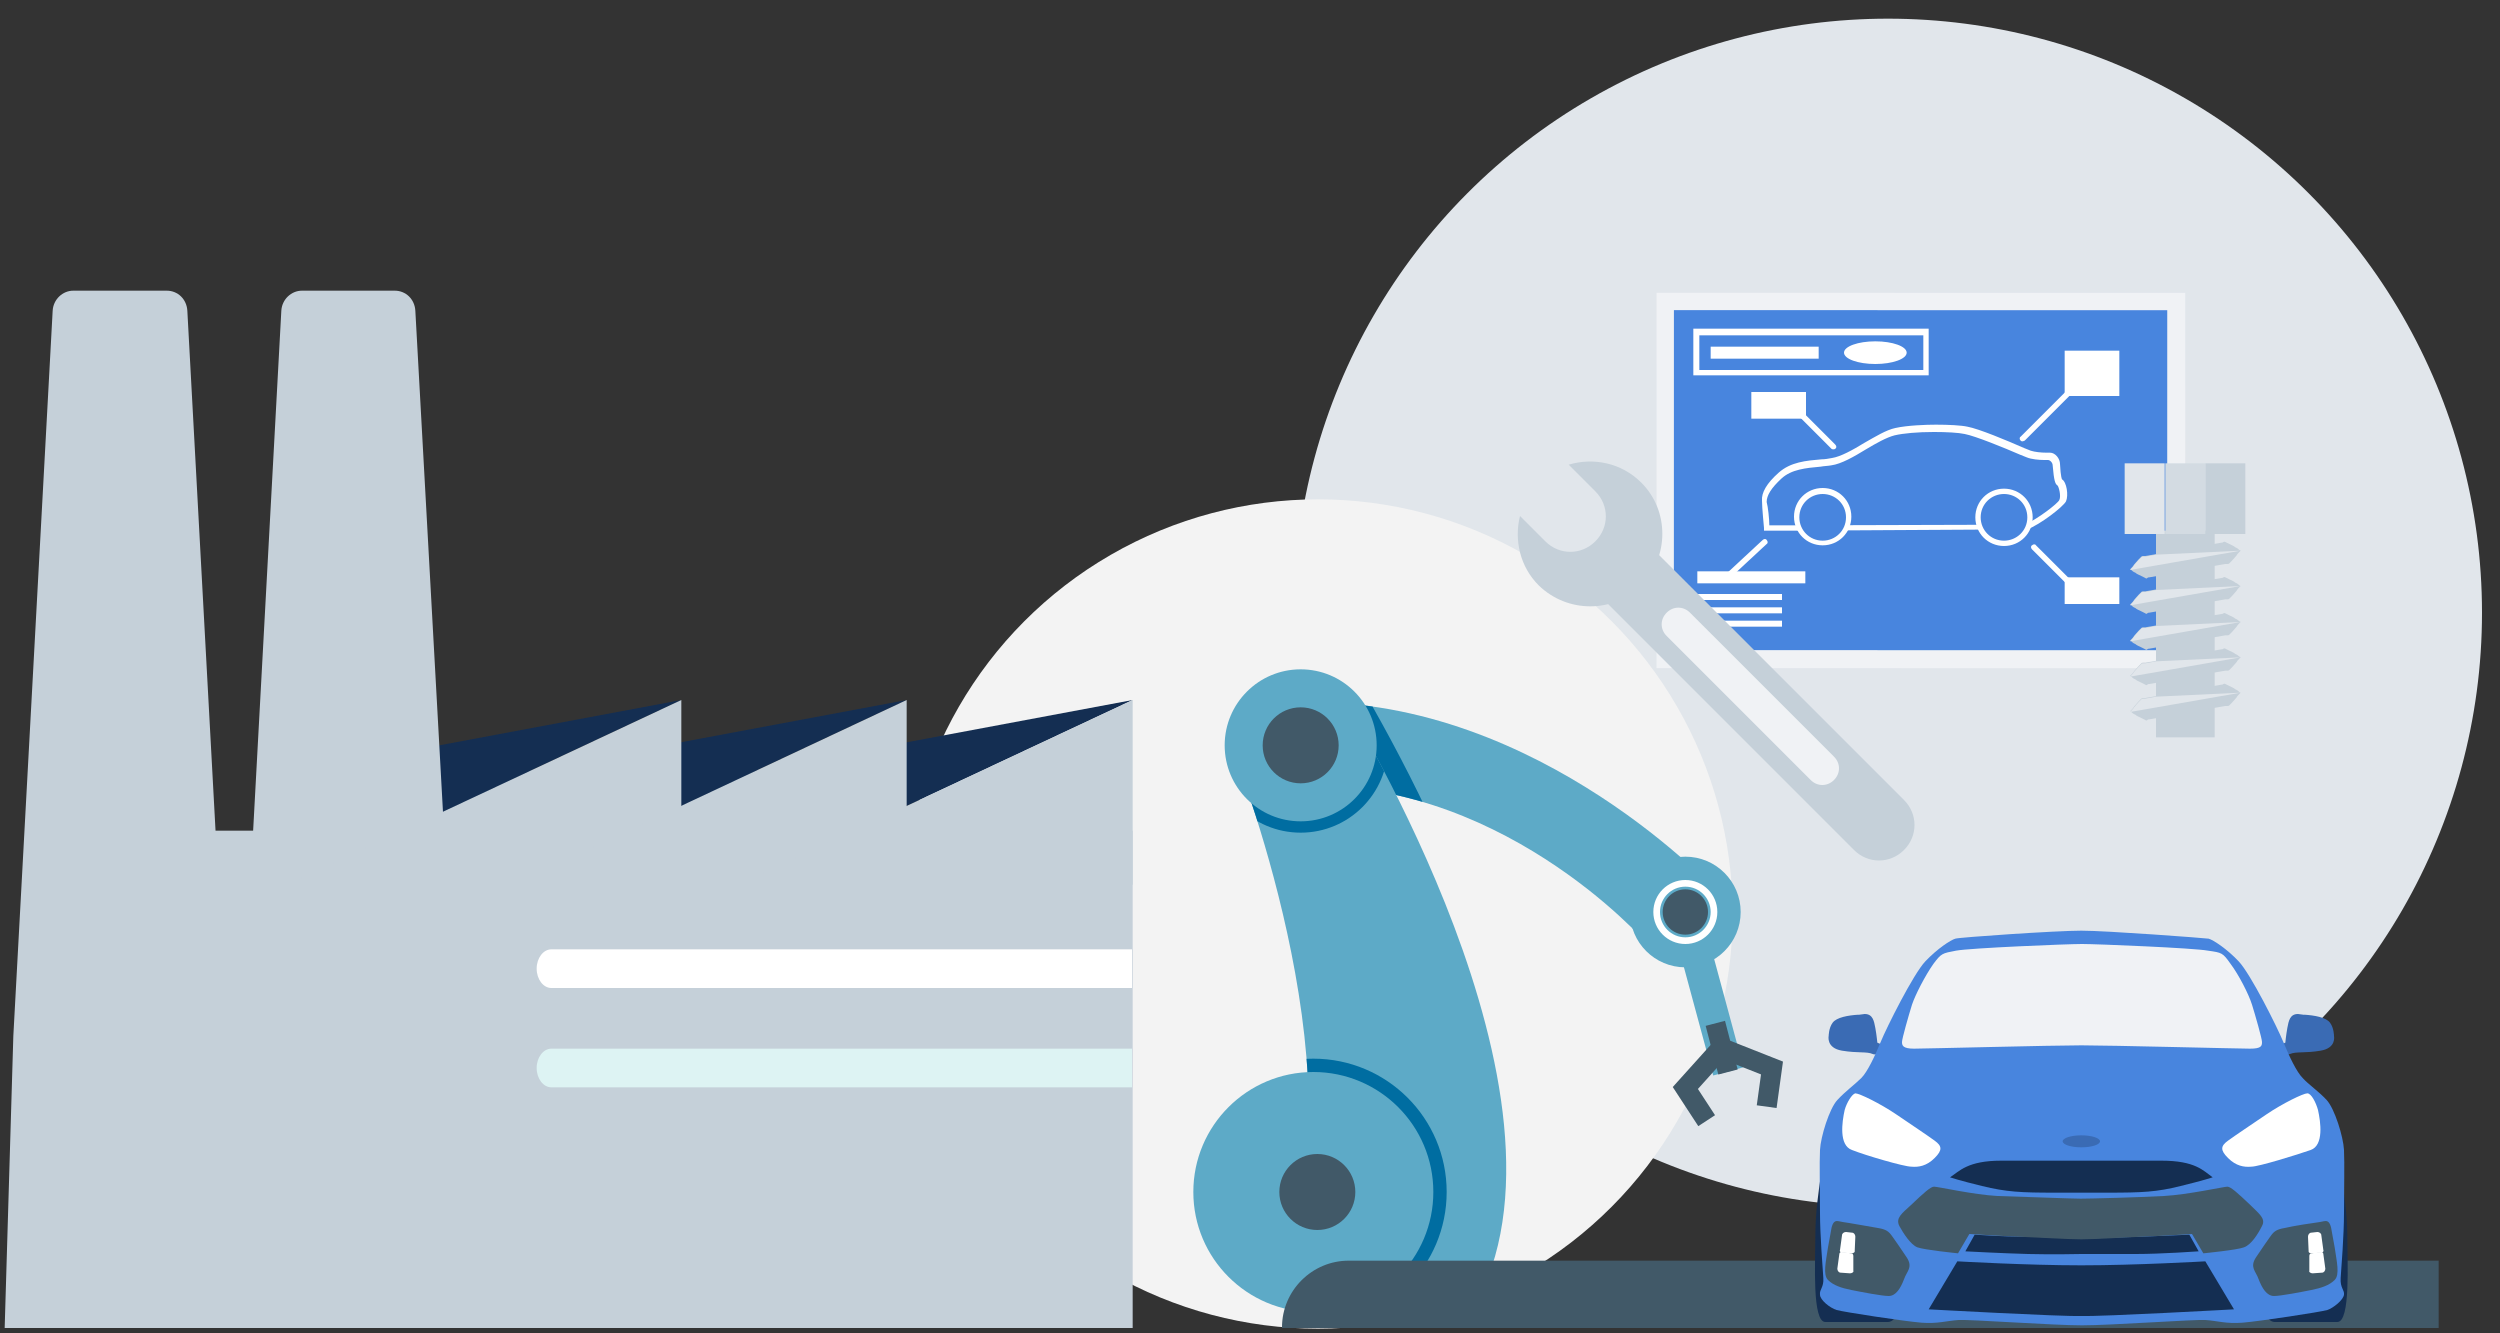 <?xml version="1.0" encoding="utf-8"?>
<!-- Generator: Adobe Illustrator 19.1.0, SVG Export Plug-In . SVG Version: 6.00 Build 0)  -->
<svg version="1.1" xmlns="http://www.w3.org/2000/svg" xmlns:xlink="http://www.w3.org/1999/xlink" x="0px" y="0px"
	 viewBox="0 0 375 200" style="enable-background:new 0 0 375 200;" xml:space="preserve">
<rect x="0" y="0" width="375" height="200" fill="#333333" stroke="none"/>
<style type="text/css">
	.st0{opacity:0.5;}
	.st1{fill:#F0F0F0;stroke:#ED1E79;stroke-width:0.5;stroke-miterlimit:10;}
	.st2{display:none;}
	.st3{display:inline;fill:#DDDDDD;}
	.st4{fill:#F3F3F3;}
	.st5{fill:#2A2E34;}
	.st6{fill:#207E8F;}
	.st7{fill:#00697A;}
	.st8{fill:#DDF3F3;}
	.st9{fill:#A2D7D4;}
	.st10{fill:#90D3F5;}
	.st11{fill:#5EA9C6;}
	.st12{fill:#3A6BB4;}
	.st13{fill:#FFFFFF;}
	.st14{fill:#D3DBE2;}
	.st15{fill:#E1E6EB;}
	.st16{fill:#C5D0D9;}
	.st17{fill:#F0F2F5;}
	.st18{fill:#142E52;}
	.st19{fill:#4885DE;}
	.st20{fill:#415968;}
	.st21{fill:#777777;}
	.st22{fill:#333333;}
	.st23{fill:#87C044;}
	.st24{fill:#487D00;}
	.st25{fill:#4B4B4B;}
	.st26{fill:#346CBC;}
	.st27{fill:#FFFFFF;stroke:#C5D0D9;stroke-width:2;stroke-linecap:round;stroke-linejoin:round;stroke-miterlimit:10;}
	.st28{fill:none;stroke:#C5D0D9;stroke-width:2;stroke-linecap:round;stroke-linejoin:round;stroke-miterlimit:10;}
	.st29{fill:none;stroke:#FFFFFF;stroke-linecap:round;stroke-linejoin:round;stroke-miterlimit:10;}
	.st30{fill:#DCE1E6;}
	.st31{fill:#5DAAC7;}
	.st32{fill:#415968;stroke:#415968;stroke-miterlimit:10;}
	.st33{fill:#80C8E8;}
	.st34{fill:#30558B;}
	.st35{clip-path:url(#SVGID_2_);fill:#415968;}
	.st36{clip-path:url(#SVGID_4_);fill:#415968;}
	.st37{clip-path:url(#SVGID_6_);fill:#006DA1;}
	.st38{clip-path:url(#SVGID_8_);fill:#006DA1;}
	.st39{clip-path:url(#SVGID_10_);fill:#006DA1;}
	.st40{fill:none;stroke:#415968;stroke-width:3;stroke-miterlimit:10;}
	.st41{fill:none;stroke:#FFFFFF;stroke-miterlimit:10;}
	.st42{clip-path:url(#SVGID_12_);fill:#006DA1;}
	.st43{clip-path:url(#SVGID_14_);fill:#006DA1;}
	.st44{clip-path:url(#SVGID_16_);fill:#006DA1;}
	.st45{clip-path:url(#SVGID_18_);fill:#415968;}
	.st46{clip-path:url(#SVGID_20_);fill:#006DA1;}
	.st47{clip-path:url(#SVGID_22_);fill:#006DA1;}
	.st48{clip-path:url(#SVGID_24_);fill:#006DA1;}
</style>
<g id="Grid">
</g>
<g id="Layer_3" class="st2">
</g>
<g id="Layer_2">
	<g>
		<g>
			<g>
				<circle class="st15" cx="283.2" cy="91.9" r="89.1"/>
				<circle class="st4" cx="197.7" cy="137.1" r="62.2"/>
				<g>
					<g>
						<polygon class="st18" points="77,132.7 110.8,132.7 169.9,105 101,117.9 						"/>
						<polygon class="st18" points="32.8,132.7 43.1,132.7 102.2,105 65.9,111.8 						"/>
						<polygon class="st18" points="43.1,132.7 77,132.7 136,105 67.1,117.9 						"/>
					</g>
					<g>
						<path class="st16" d="M34,155.4H2L7.9,46.6c0.1-1.7,1.5-3,3.1-3H25c1.7,0,3,1.3,3.1,3L34,155.4z"/>
						<rect x="12.9" y="124.6" class="st16" width="157" height="74.6"/>
						<polygon class="st16" points="103.9,199.2 0.7,199.2 2,155.4 103.9,154 						"/>
						<path class="st16" d="M68.3,155.4h-32l5.9-108.8c0.1-1.7,1.5-3,3.1-3h13.9c1.7,0,3,1.3,3.1,3L68.3,155.4z"/>
						<polygon class="st16" points="43.1,132.7 102.2,105 102.2,132.7 						"/>
						<polygon class="st16" points="77,132.7 136,105 136,132.7 						"/>
						<polygon class="st16" points="110.8,132.7 169.9,105 169.9,132.7 						"/>
					</g>
					<g>
						<path class="st13" d="M169.9,148.2H82.7c-1.2,0-2.2-1.3-2.2-2.9s1-2.9,2.2-2.9h87.1V148.2z"/>
						<path class="st8" d="M169.9,163.1H82.7c-1.2,0-2.2-1.3-2.2-2.9s1-2.9,2.2-2.9h87.1V163.1z"/>
					</g>
				</g>
			</g>
			<g>
				<path class="st31" d="M193.2,118l-0.9-12.5c35.9-2.6,63.9,26.8,65,28l-10.3,7.9l3.5-3l-3.5,3.1
					C246.8,141.2,224.4,115.8,193.2,118z"/>
				<circle class="st31" cx="252.8" cy="136.8" r="8.3"/>
				
					<rect x="243.6" y="146.5" transform="matrix(0.261 0.965 -0.965 0.261 332.835 -137.147)" class="st31" width="24.8" height="4.7"/>
				<g>
					<defs>
						<path id="SVGID_19_" d="M193.2,118l-0.9-12.5c35.9-2.6,63.9,26.8,65,28l-10.3,7.9l3.5-3l-3.5,3.1
							C246.8,141.2,224.4,115.8,193.2,118z"/>
					</defs>
					<clipPath id="SVGID_2_">
						<use xlink:href="#SVGID_19_"  style="overflow:visible;"/>
					</clipPath>
					<path style="clip-path:url(#SVGID_2_);fill:#006DA1;" d="M186.7,193.3l1.8-3.4c11.7-21.7-1.7-64.5-6-74.8l-1.1-2.8l2.7-1.3
						l19.8-9.1l1.3,2.8c0.1,0.2,0.4,0.7,0.8,1.5c13.8,24.5,34.1,69.5,15.6,94.8l-1.3,1.8L186.7,193.3z"/>
				</g>
				<path class="st31" d="M202.4,106.1c1.3,2.8,38.5,63.3,16.7,93.1l-27.9-7.9c14.2-26.3-5.6-76.9-5.8-77.5L202.4,106.1z"/>
				<g>
					<defs>
						<path id="SVGID_21_" d="M202.4,106.1c1.3,2.8,38.5,63.3,16.7,93.1l-27.9-7.9c14.2-26.3-5.6-76.9-5.8-77.5L202.4,106.1z"/>
					</defs>
					<clipPath id="SVGID_4_">
						<use xlink:href="#SVGID_21_"  style="overflow:visible;"/>
					</clipPath>
					<circle style="clip-path:url(#SVGID_4_);fill:#006DA1;" cx="197" cy="178.8" r="20"/>
				</g>
				<circle class="st31" cx="197" cy="178.8" r="18"/>
				<circle class="st31" cx="197.6" cy="178.8" r="10.7"/>
				<circle class="st20" cx="197.6" cy="178.8" r="5.7"/>
				<path class="st20" d="M365.8,199.2H192.3v-0.1c0-5.5,4.5-10,10-10h163.5V199.2z"/>
				<g>
					<defs>
						<path id="SVGID_23_" d="M202.4,106.1c1.3,2.8,38.5,63.3,16.7,93.1l-27.9-7.9c14.2-26.3-5.6-76.9-5.8-77.5L202.4,106.1z"/>
					</defs>
					<clipPath id="SVGID_6_">
						<use xlink:href="#SVGID_23_"  style="overflow:visible;"/>
					</clipPath>
					<circle class="st37" cx="195.1" cy="111.8" r="13.1"/>
				</g>
				<circle class="st31" cx="195.1" cy="111.8" r="11.4"/>
				<circle class="st31" cx="195.1" cy="111.8" r="8.1"/>
				<circle class="st20" cx="195.1" cy="111.8" r="5.7"/>
				<line class="st40" x1="257.3" y1="153.5" x2="259.2" y2="160.8"/>
				<g>
					<circle class="st20" cx="252.8" cy="136.8" r="3.4"/>
					<circle class="st41" cx="252.8" cy="136.8" r="4.3"/>
				</g>
				<polyline class="st40" points="256,168.1 252.8,163.2 258.2,157.2 				"/>
				<polyline class="st40" points="265,166 265.8,160.2 258.2,157.2 				"/>
				<g>
					<path class="st18" d="M272.3,185.7c0,3.6-0.5,12.6,1.5,12.6s9.3,0,9.3,0s0.9,0.1,1.3-1s-0.6-20.2-0.6-20.2s-10.5-2.8-10.7-0.6
						C272.8,178.8,272.3,181.6,272.3,185.7z"/>
					<path class="st18" d="M352.1,185.7c0,3.6,0.5,12.6-1.5,12.6s-9.3,0-9.3,0s-0.9,0.1-1.3-1s0.6-20.2,0.6-20.2s10.5-2.8,10.7-0.6
						S352.1,181.6,352.1,185.7z"/>
					<g>
						<path class="st12" d="M345.6,152.2c1.6,0.1,3.3,0.4,3.9,1.2c0.6,0.8,0.6,2,0.6,2s0.4,1.8-2,2.2c-2.3,0.4-3.7,0.1-4.6,0.5
							s-1.9-1.2-1.9-1.2l1.2-0.5c0,0,0.1-1.1,0.3-2.2c0.2-1.1,0.4-2.1,1.6-2.1C346,152.3,345.6,152.2,345.6,152.2z"/>
					</g>
					<path class="st12" d="M278.8,152.2c-1.6,0.1-3.3,0.4-3.9,1.2c-0.6,0.8-0.6,2-0.6,2s-0.4,1.8,2,2.2s3.7,0.1,4.6,0.5
						s1.9-1.2,1.9-1.2l-1.2-0.5c0,0-0.1-1.1-0.3-2.2c-0.2-1.1-0.4-2.1-1.6-2.1C278.4,152.3,278.8,152.2,278.8,152.2z"/>
					<path class="st19" d="M312.2,139.6c3.8,0,18.4,1.1,19.1,1.2c0.7,0.2,2.7,1.5,4.5,3.4s5.8,9.9,6.7,12.1c0.9,2.2,2,4.5,2.9,5.4
						c0.9,1,2.4,2,3.6,3.3s2.5,5.5,2.6,7.5s0,6,0,9.4s-0.4,8.3-0.5,9.8c-0.1,1.5,0.6,1.8,0.5,2.5c-0.1,0.8-1.6,2-2.5,2.3
						c-1,0.3-10.2,1.7-12.7,1.9c-2.5,0.2-3.9-0.3-5.6-0.4c-1.7-0.1-14.2,0.8-18.5,0.8c-4.3,0-16.8-0.9-18.5-0.8
						c-1.7,0.1-3.2,0.6-5.6,0.4c-2.5-0.2-11.7-1.6-12.7-1.9c-1-0.3-2.5-1.5-2.5-2.3c-0.1-0.8,0.6-1.1,0.5-2.5
						c-0.1-1.5-0.5-6.5-0.5-9.8c0-3.3-0.1-7.4,0-9.4c0.1-2,1.4-6.2,2.6-7.5c1.2-1.3,2.7-2.4,3.6-3.3s2-3.2,2.9-5.4
						c0.9-2.2,4.9-10.2,6.7-12.1s3.8-3.2,4.5-3.4C293.8,140.6,308.4,139.6,312.2,139.6z"/>
					<path class="st20" d="M274.2,187.1c-0.3,2.1-0.8,4.1,0,4.9s2,1.2,3.5,1.5c1.5,0.3,4.6,0.9,5.6,0.9c1.1,0,1.8-1.2,2.3-2.5
						c0.4-1.2,1.4-1.8,0.4-3.3s-1.7-2.5-2.2-3.2c-0.5-0.7-0.9-1-2.1-1.2s-4.5-0.8-5.3-0.9c-0.8-0.1-1.5-0.7-1.8,1.6
						C274.2,187.1,274.2,187.1,274.2,187.1z"/>
					<path class="st13" d="M276.7,166.5c-0.4,1.8-0.9,5.3,1.1,6c2,0.8,7.8,2.5,8.9,2.5c1.1,0.1,2.3-0.1,3.5-1.3
						c1.2-1.2,1.1-1.8,0-2.6c-1.1-0.8-3.2-2.2-5.7-3.9s-5.6-3.2-6.2-3.2C277.8,164.1,277,165.4,276.7,166.5z"/>
					<path class="st13" d="M277.8,188l-1.5-0.1c-0.2,0-0.4-0.2-0.3-0.4l0.3-2.2c0-0.3,0.3-0.5,0.6-0.5l0.9,0.1
						c0.3,0,0.5,0.3,0.5,0.6l-0.1,2.3C278.2,187.8,278,188,277.8,188z"/>
					<path class="st13" d="M277.5,191l-1.4-0.1c-0.3,0-0.5-0.3-0.5-0.6l0.3-2.2c0-0.2,0.2-0.3,0.3-0.3l1.5,0.2
						c0.2,0,0.3,0.2,0.3,0.4v2.2C278.1,190.8,277.8,191,277.5,191z"/>
					<path class="st20" d="M350.2,187.1c0.3,2.1,0.8,4.1,0,4.9s-2,1.2-3.5,1.5c-1.5,0.3-4.6,0.9-5.6,0.9c-1.1,0-1.8-1.2-2.3-2.5
						c-0.4-1.2-1.4-1.8-0.4-3.3s1.7-2.5,2.2-3.2s0.9-1,2.1-1.2c1.2-0.3,4.5-0.8,5.3-0.9c0.8-0.1,1.5-0.7,1.8,1.6
						C350.2,187.1,350.2,187.1,350.2,187.1z"/>
					<path class="st17" d="M312.2,156.8c4.3,0,23.7,0.5,25.3,0.5c1.7,0,1.8-0.4,1.8-1c0-0.5-1-4-1.5-5.6c-0.5-1.6-2-4.5-3.2-6.1
						c-1.2-1.7-1.3-1.7-3.4-2c-2.1-0.4-16.7-1-18.9-1s-16.8,0.6-18.9,1c-2.1,0.4-2.2,0.4-3.4,2c-1.2,1.7-2.7,4.6-3.2,6.1
						c-0.5,1.6-1.5,5.1-1.5,5.6c0,0.5,0.1,1,1.8,1C288.6,157.3,308,156.8,312.2,156.8z"/>
					<path class="st13" d="M347.7,166.5c0.4,1.8,0.9,5.3-1.1,6s-7.8,2.5-8.9,2.5c-1.1,0.1-2.3-0.1-3.5-1.3c-1.2-1.2-1.1-1.8,0-2.6
						c1.1-0.8,3.2-2.2,5.7-3.9s5.6-3.2,6.2-3.2S347.4,165.4,347.7,166.5z"/>
					<path class="st18" d="M312.2,189.8c8.1,0,18.6-0.6,18.6-0.6l4.3,7.2c0,0-19.8,1.1-22.9,1c-3,0.1-22.9-1-22.9-1l4.3-7.2
						C293.6,189.2,304.1,189.8,312.2,189.8z"/>
					<path class="st18" d="M312.2,178.9c0,0,1.3,0,3.9,0c5.3,0,7.4-0.1,11-1c3.3-0.8,4.8-1.3,4.8-1.3c-1.4-1-2.6-2.5-7.7-2.5
						s-12,0-12,0s-6.9,0-12,0s-6.3,1.6-7.7,2.5c0,0,1.5,0.5,4.8,1.3c3.7,0.9,5.8,1,11,1C311,178.9,312.2,178.9,312.2,178.9z"/>
					<path class="st13" d="M346.7,188l1.5-0.1c0.2,0,0.4-0.2,0.3-0.4l-0.3-2.2c0-0.3-0.3-0.5-0.6-0.5l-0.9,0.1
						c-0.3,0-0.5,0.3-0.5,0.6l0.1,2.3C346.3,187.8,346.4,188,346.7,188z"/>
					<path class="st13" d="M346.9,191l1.4-0.1c0.3,0,0.5-0.3,0.5-0.6l-0.3-2.2c0-0.2-0.2-0.3-0.3-0.3l-1.5,0.2
						c-0.2,0-0.3,0.2-0.3,0.4v2.2C346.3,190.8,346.6,191,346.9,191z"/>
					<path class="st18" d="M312.2,188.1c0,0,4.4,0,8.2,0c3.8,0,9.4-0.4,9.4-0.4l-1.4-2.5c0,0-4.2,0.2-7.1,0.3s-9,0.3-9,0.3
						s-6.2-0.3-9-0.3s-7.1-0.3-7.1-0.3l-1.4,2.5c0,0,5.6,0.3,9.4,0.4C307.8,188.2,312.2,188.1,312.2,188.1z"/>
					<path class="st20" d="M312.2,185.9c2.2,0,6.6-0.3,9.3-0.4s7.3-0.4,7.3-0.4l1.7,2.9c0,0,5.1-0.5,6.1-0.9c1.1-0.4,2.1-2,2.7-3.2
						c0.6-1.1-0.4-1.8-1.7-3.1c-2-1.9-3-2.8-3.5-2.8c-0.5,0-5.9,1.2-9.5,1.4c-3.6,0.2-11.1,0.4-12.5,0.4c-1.4,0-8.9-0.3-12.5-0.4
						c-3.6-0.2-8.9-1.4-9.5-1.4c-0.5,0-1.5,0.9-3.5,2.8c-1.3,1.2-2.3,1.9-1.7,3.1c0.6,1.1,1.7,2.8,2.7,3.2c1.1,0.4,6.1,0.9,6.1,0.9
						l1.7-2.9c0,0,4.6,0.3,7.3,0.4S310.1,185.9,312.2,185.9z"/>
					<ellipse class="st12" cx="312.2" cy="171.2" rx="2.8" ry="0.9"/>
				</g>
			</g>
		</g>
		<g>
			<g>
				
					<rect x="260" y="32.4" transform="matrix(-1.667147e-004 1 -1 -1.667147e-004 360.231 -216.062)" class="st17" width="56.3" height="79.3"/>
				
					<rect x="262.6" y="35.1" transform="matrix(-1.667147e-004 1 -1 -1.667147e-004 360.231 -216.062)" class="st19" width="51" height="74"/>
				<g>
					<path class="st13" d="M269.5,79.6l-4.9,0l0-0.4c0-0.1-0.3-3-0.3-4.1c-0.1-1.2,0.7-2.6,2.5-4.2c1.8-1.6,4.1-1.8,6.4-2
						c0.5,0,1.1-0.1,1.6-0.2c1.3-0.2,3.1-1.2,4.9-2.3c1.6-0.9,3.2-1.9,4.6-2.2c1.8-0.4,4.6-0.5,6.1-0.5c1.9,0,3.8,0.1,4.7,0.3
						c1.7,0.3,6,2.1,8.5,3.2l1,0.4c0.6,0.2,1.6,0.3,2.3,0.3c0.2,0,0.3,0,0.5,0l0.1,0c0.8,0,1.5,0.9,1.5,1.7c0.1,2,0.3,2.3,0.3,2.3
						c0.7,0.4,1,2.4,0.6,3.3c-0.4,0.8-3.9,3.5-5.8,4.2l-0.2,0L269.5,79.6z M265.4,78.8l4.1,0l34.2-0.1c1.9-0.8,5-3.2,5.2-3.7
						c0.3-0.6-0.1-2.1-0.3-2.2c-0.3-0.2-0.5-0.6-0.7-3c0-0.4-0.4-0.8-0.7-0.8c-0.2,0-0.4,0-0.6,0c-0.7,0-1.9-0.1-2.6-0.4l-1-0.4
						c-2.3-1-6.7-2.8-8.3-3.1c-0.9-0.2-2.7-0.3-4.6-0.3c-2.5,0-4.6,0.2-5.9,0.5c-1.2,0.3-2.8,1.2-4.3,2.1c-1.8,1.1-3.7,2.2-5.2,2.4
						c-0.5,0.1-1.1,0.1-1.6,0.2c-2.2,0.2-4.4,0.4-5.9,1.8c-1.5,1.4-2.2,2.5-2.2,3.5C265.2,76,265.4,77.9,265.4,78.8z"/>
					<g>
						<circle class="st19" cx="273.4" cy="77.5" r="3.9"/>
						<path class="st13" d="M273.4,81.8c-2.4,0-4.3-1.9-4.3-4.3s1.9-4.3,4.3-4.3c2.4,0,4.3,1.9,4.3,4.3S275.8,81.8,273.4,81.8z
							 M273.4,74.1c-1.9,0-3.5,1.5-3.5,3.5c0,1.9,1.5,3.5,3.5,3.5c1.9,0,3.5-1.5,3.5-3.5C276.9,75.6,275.3,74.1,273.4,74.1z"/>
					</g>
					<g>
						<circle class="st19" cx="300.6" cy="77.5" r="3.9"/>
						<path class="st13" d="M300.6,81.9c-2.4,0-4.3-1.9-4.3-4.3s1.9-4.3,4.3-4.3c2.4,0,4.3,1.9,4.3,4.3S303,81.9,300.6,81.9z
							 M300.6,74.1c-1.9,0-3.5,1.5-3.5,3.5c0,1.9,1.5,3.5,3.5,3.5c1.9,0,3.5-1.5,3.5-3.5C304.1,75.6,302.5,74.1,300.6,74.1z"/>
					</g>
				</g>
				<rect x="262.7" y="58.8" class="st13" width="8.2" height="4"/>
				<rect x="309.7" y="52.6" class="st13" width="8.2" height="6.8"/>
				<path class="st13" d="M275,67.4c-0.1,0-0.2,0-0.3-0.1l-6.4-6.4c-0.2-0.2-0.2-0.5,0-0.6c0.2-0.2,0.5-0.2,0.6,0l6.4,6.4
					c0.2,0.2,0.2,0.5,0,0.6C275.2,67.4,275.1,67.4,275,67.4z"/>
				<path class="st13" d="M303.4,66.2c-0.1,0-0.2,0-0.3-0.1c-0.2-0.2-0.2-0.5,0-0.6l7.5-7.5c0.2-0.2,0.5-0.2,0.6,0
					c0.2,0.2,0.2,0.5,0,0.6l-7.5,7.5C303.6,66.1,303.5,66.2,303.4,66.2z"/>
				<rect x="309.7" y="86.6" class="st13" width="8.2" height="4"/>
				<path class="st13" d="M310.6,88c-0.1,0-0.2,0-0.3-0.1l-5.5-5.5c-0.2-0.2-0.2-0.5,0-0.6c0.2-0.2,0.5-0.2,0.6,0l5.5,5.5
					c0.2,0.2,0.2,0.5,0,0.6C310.8,87.9,310.7,88,310.6,88z"/>
				<path class="st13" d="M259.1,86.9c-0.1,0-0.2,0-0.3-0.1c-0.2-0.2-0.2-0.5,0-0.6l5.6-5.2c0.2-0.2,0.5-0.2,0.6,0
					c0.2,0.2,0.2,0.5,0,0.6l-5.6,5.2C259.3,86.9,259.2,86.9,259.1,86.9z"/>
				<path class="st13" d="M289.3,56.3l-35.3,0l0-7l35.3,0L289.3,56.3z M254.9,55.5l33.6,0l0-5.2l-33.6,0L254.9,55.5z"/>
				<rect x="254.6" y="85.7" class="st13" width="16.2" height="1.8"/>
				<rect x="254.6" y="89.1" class="st13" width="12.7" height="0.9"/>
				<rect x="254.6" y="91.1" class="st13" width="12.7" height="0.9"/>
				<rect x="254.6" y="93.1" class="st13" width="12.7" height="0.9"/>
				<rect x="256.6" y="52" class="st13" width="16.2" height="1.8"/>
				<ellipse class="st13" cx="281.3" cy="52.9" rx="4.7" ry="1.7"/>
			</g>
			<g>
				<rect x="323.4" y="79.6" class="st16" width="8.8" height="31"/>
				<g>
					<line class="st21" x1="336.1" y1="82.6" x2="319.5" y2="85.5"/>
					<path class="st16" d="M336.1,82.6c0,0-0.1,0.1-0.2,0.2c-0.1,0.1-0.3,0.3-0.4,0.5c-0.2,0.2-0.4,0.5-0.7,0.8
						c-0.1,0.1-0.3,0.3-0.4,0.4c-0.1,0.1-0.2,0.1-0.3,0.1c-0.1,0-0.2,0-0.3,0c-1.6,0.3-3.6,0.6-5.7,1c-2.1,0.4-4.1,0.7-5.7,1
						c-0.1,0-0.2,0-0.3,0.1c-0.1,0.1-0.2,0.1-0.3,0c-0.2-0.1-0.4-0.2-0.6-0.3c-0.4-0.2-0.7-0.3-0.9-0.5c-0.3-0.1-0.5-0.3-0.6-0.4
						c-0.1-0.1-0.2-0.1-0.2-0.1s0.1-0.1,0.2-0.2c0.1-0.1,0.3-0.3,0.4-0.5c0.2-0.2,0.4-0.5,0.7-0.8c0.1-0.1,0.3-0.3,0.4-0.4
						c0.1-0.1,0.2-0.1,0.3-0.1c0.1,0,0.2,0,0.3,0c1.6-0.3,3.6-0.6,5.7-1c2.1-0.4,4.1-0.7,5.7-1c0.1,0,0.2,0,0.3-0.1
						c0.1,0,0.2-0.1,0.3,0c0.2,0.1,0.4,0.2,0.6,0.3c0.4,0.2,0.7,0.3,0.9,0.5c0.3,0.1,0.5,0.3,0.6,0.4
						C336,82.5,336.1,82.6,336.1,82.6z"/>
				</g>
				<g>
					<line class="st21" x1="336.1" y1="87.9" x2="319.5" y2="90.8"/>
					<path class="st16" d="M336.1,87.9c0,0-0.1,0.1-0.2,0.2c-0.1,0.1-0.3,0.3-0.4,0.5c-0.2,0.2-0.4,0.5-0.7,0.8
						c-0.1,0.1-0.3,0.3-0.4,0.4c-0.1,0.1-0.2,0.1-0.3,0.1c-0.1,0-0.2,0-0.3,0c-1.6,0.3-3.6,0.6-5.7,1c-2.1,0.4-4.1,0.7-5.7,1
						c-0.1,0-0.2,0-0.3,0.1c-0.1,0.1-0.2,0.1-0.3,0c-0.2-0.1-0.4-0.2-0.6-0.3c-0.4-0.2-0.7-0.3-0.9-0.5c-0.3-0.1-0.5-0.3-0.6-0.4
						c-0.1-0.1-0.2-0.1-0.2-0.1s0.1-0.1,0.2-0.2c0.1-0.1,0.3-0.3,0.4-0.5c0.2-0.2,0.4-0.5,0.7-0.8c0.1-0.1,0.3-0.3,0.4-0.4
						c0.1-0.1,0.2-0.1,0.3-0.1c0.1,0,0.2,0,0.3,0c1.6-0.3,3.6-0.6,5.7-1c2.1-0.4,4.1-0.7,5.7-1c0.1,0,0.2,0,0.3-0.1
						c0.1,0,0.2-0.1,0.3,0c0.2,0.1,0.4,0.2,0.6,0.3c0.4,0.2,0.7,0.3,0.9,0.5c0.3,0.1,0.5,0.3,0.6,0.4
						C336,87.9,336.1,87.9,336.1,87.9z"/>
				</g>
				<g>
					<line class="st21" x1="336.1" y1="93.3" x2="319.5" y2="96.2"/>
					<path class="st16" d="M336.1,93.3c0,0-0.1,0.1-0.2,0.2c-0.1,0.1-0.3,0.3-0.4,0.5c-0.2,0.2-0.4,0.5-0.7,0.8
						c-0.1,0.1-0.3,0.3-0.4,0.4c-0.1,0.1-0.2,0.1-0.3,0.1c-0.1,0-0.2,0-0.3,0c-1.6,0.3-3.6,0.6-5.7,1c-2.1,0.4-4.1,0.7-5.7,1
						c-0.1,0-0.2,0-0.3,0.1c-0.1,0.1-0.2,0.1-0.3,0c-0.2-0.1-0.4-0.2-0.6-0.3c-0.4-0.2-0.7-0.3-0.9-0.5c-0.3-0.1-0.5-0.3-0.6-0.4
						c-0.1-0.1-0.2-0.1-0.2-0.1s0.1-0.1,0.2-0.2c0.1-0.1,0.3-0.3,0.4-0.5c0.2-0.2,0.4-0.5,0.7-0.8c0.1-0.1,0.3-0.3,0.4-0.4
						c0.1-0.1,0.2-0.1,0.3-0.1c0.1,0,0.2,0,0.3,0c1.6-0.3,3.6-0.6,5.7-1c2.1-0.4,4.1-0.7,5.7-1c0.1,0,0.2,0,0.3-0.1
						c0.1,0,0.2-0.1,0.3,0c0.2,0.1,0.4,0.2,0.6,0.3c0.4,0.2,0.7,0.3,0.9,0.5c0.3,0.1,0.5,0.3,0.6,0.4
						C336,93.2,336.1,93.3,336.1,93.3z"/>
				</g>
				<g>
					<line class="st21" x1="336.1" y1="98.6" x2="319.5" y2="101.5"/>
					<path class="st16" d="M336.1,98.6c0,0-0.1,0.1-0.2,0.2c-0.1,0.1-0.3,0.3-0.4,0.5c-0.2,0.2-0.4,0.5-0.7,0.8
						c-0.1,0.1-0.3,0.3-0.4,0.4c-0.1,0.1-0.2,0.1-0.3,0.1c-0.1,0-0.2,0-0.3,0c-1.6,0.3-3.6,0.6-5.7,1c-2.1,0.4-4.1,0.7-5.7,1
						c-0.1,0-0.2,0-0.3,0.1c-0.1,0.1-0.2,0.1-0.3,0c-0.2-0.1-0.4-0.2-0.6-0.3c-0.4-0.2-0.7-0.3-0.9-0.5c-0.3-0.1-0.5-0.3-0.6-0.4
						c-0.1-0.1-0.2-0.1-0.2-0.1s0.1-0.1,0.2-0.2c0.1-0.1,0.3-0.3,0.4-0.5c0.2-0.2,0.4-0.5,0.7-0.8c0.1-0.1,0.3-0.3,0.4-0.4
						c0.1-0.1,0.2-0.1,0.3-0.1c0.1,0,0.2,0,0.3,0c1.6-0.3,3.6-0.6,5.7-1c2.1-0.4,4.1-0.7,5.7-1c0.1,0,0.2,0,0.3-0.1
						c0.1,0,0.2-0.1,0.3,0c0.2,0.1,0.4,0.2,0.6,0.3c0.4,0.2,0.7,0.3,0.9,0.5c0.3,0.1,0.5,0.3,0.6,0.4
						C336,98.5,336.1,98.6,336.1,98.6z"/>
				</g>
				<g>
					<line class="st21" x1="336.1" y1="103.9" x2="319.5" y2="106.8"/>
					<path class="st16" d="M336.1,103.9c0,0-0.1,0.1-0.2,0.2c-0.1,0.1-0.3,0.3-0.4,0.5c-0.2,0.2-0.4,0.5-0.7,0.8
						c-0.1,0.1-0.3,0.3-0.4,0.4c-0.1,0.1-0.2,0.1-0.3,0.1c-0.1,0-0.2,0-0.3,0c-1.6,0.3-3.6,0.6-5.7,1s-4.1,0.7-5.7,1
						c-0.1,0-0.2,0-0.3,0.1c-0.1,0.1-0.2,0.1-0.3,0c-0.2-0.1-0.4-0.2-0.6-0.3c-0.4-0.2-0.7-0.3-0.9-0.5c-0.3-0.1-0.5-0.3-0.6-0.4
						c-0.1-0.1-0.2-0.1-0.2-0.1s0.1-0.1,0.2-0.2c0.1-0.1,0.3-0.3,0.4-0.5c0.2-0.2,0.4-0.5,0.7-0.8c0.1-0.1,0.3-0.3,0.4-0.4
						c0.1-0.1,0.2-0.1,0.3-0.1c0.1,0,0.2,0,0.3,0c1.6-0.3,3.6-0.6,5.7-1c2.1-0.4,4.1-0.7,5.7-1c0.1,0,0.2,0,0.3-0.1
						c0.1,0,0.2-0.1,0.3,0c0.2,0.1,0.4,0.2,0.6,0.3c0.4,0.2,0.7,0.3,0.9,0.5c0.3,0.1,0.5,0.3,0.6,0.4
						C336,103.9,336.1,103.9,336.1,103.9z"/>
				</g>
				<rect x="330.8" y="69.5" class="st16" width="6" height="10.6"/>
				<rect x="324.8" y="69.5" class="st14" width="6" height="10.6"/>
				<rect x="318.7" y="69.5" class="st15" width="6" height="10.6"/>
				<g>
					<line class="st15" x1="336.1" y1="82.6" x2="319.5" y2="85.5"/>
					<path class="st15" d="M336.1,82.6l-16.6,2.9c0,0,0.1-0.1,0.2-0.2c0.1-0.1,0.3-0.3,0.4-0.5c0.2-0.2,0.4-0.5,0.7-0.8
						c0.1-0.1,0.3-0.3,0.4-0.4c0.1-0.1,0.2-0.1,0.3-0.1c0.1,0,0.2,0,0.3,0c0.5-0.1,1-0.2,1.6-0.3L336.1,82.6z"/>
				</g>
				<g>
					<line class="st15" x1="336.1" y1="87.9" x2="319.5" y2="90.8"/>
					<path class="st15" d="M336.1,87.9l-16.6,2.9c0,0,0.1-0.1,0.2-0.2c0.1-0.1,0.3-0.3,0.4-0.5c0.2-0.2,0.4-0.5,0.7-0.8
						c0.1-0.1,0.3-0.3,0.4-0.4c0.1-0.1,0.2-0.1,0.3-0.1c0.1,0,0.2,0,0.3,0c0.5-0.1,1-0.2,1.6-0.3L336.1,87.9z"/>
				</g>
				<g>
					<line class="st15" x1="336.1" y1="93.3" x2="319.5" y2="96.2"/>
					<path class="st15" d="M336.1,93.3l-16.6,2.9c0,0,0.1-0.1,0.2-0.2c0.1-0.1,0.3-0.3,0.4-0.5c0.2-0.2,0.4-0.5,0.7-0.8
						c0.1-0.1,0.3-0.3,0.4-0.4c0.1-0.1,0.2-0.1,0.3-0.1c0.1,0,0.2,0,0.3,0c0.5-0.1,1-0.2,1.6-0.3L336.1,93.3z"/>
				</g>
				<g>
					<line class="st15" x1="336.1" y1="98.6" x2="319.5" y2="101.5"/>
					<path class="st15" d="M336.1,98.6l-16.6,2.9c0,0,0.1-0.1,0.2-0.2c0.1-0.1,0.3-0.3,0.4-0.5c0.2-0.2,0.4-0.5,0.7-0.8
						c0.1-0.1,0.3-0.3,0.4-0.4c0.1-0.1,0.2-0.1,0.3-0.1c0.1,0,0.2,0,0.3,0c0.5-0.1,1-0.2,1.6-0.3L336.1,98.6z"/>
				</g>
				<g>
					<line class="st15" x1="336.1" y1="103.9" x2="319.5" y2="106.8"/>
					<path class="st15" d="M336.1,103.9l-16.6,2.9c0,0,0.1-0.1,0.2-0.2c0.1-0.1,0.3-0.3,0.4-0.5c0.2-0.2,0.4-0.5,0.7-0.8
						c0.1-0.1,0.3-0.3,0.4-0.4c0.1-0.1,0.2-0.1,0.3-0.1c0.1,0,0.2,0,0.3,0c0.5-0.1,1-0.2,1.6-0.3L336.1,103.9z"/>
				</g>
			</g>
			<g>
				<g>
					<path class="st16" d="M278.1,127.5c2.1,2.1,5.4,2.1,7.5,0l0,0c2.1-2.1,2.1-5.4,0-7.5l-38.5-38.5c-2.1-2.1-5.4-2.1-7.5,0l0,0
						c-2.1,2.1-2.1,5.4,0,7.5L278.1,127.5z"/>
					<path class="st16" d="M228,77.4l3.8,3.8c2.1,2.1,5.4,2.1,7.5,0c2.1-2.1,2.1-5.4,0-7.5l-4-4c3.7-1.1,7.9-0.3,10.9,2.7
						c4.2,4.2,4.2,11.1,0,15.4c-4.2,4.2-11.1,4.2-15.4,0C228,85,227.1,81,228,77.4z"/>
				</g>
				<path class="st17" d="M271.6,117c1,1,2.5,1,3.5,0l0,0c1-1,1-2.5,0-3.5l-21.6-21.6c-1-1-2.5-1-3.5,0l0,0c-1,1-1,2.5,0,3.5
					L271.6,117z"/>
			</g>
		</g>
	</g>
</g>
<g id="INFO">
</g>
</svg>
